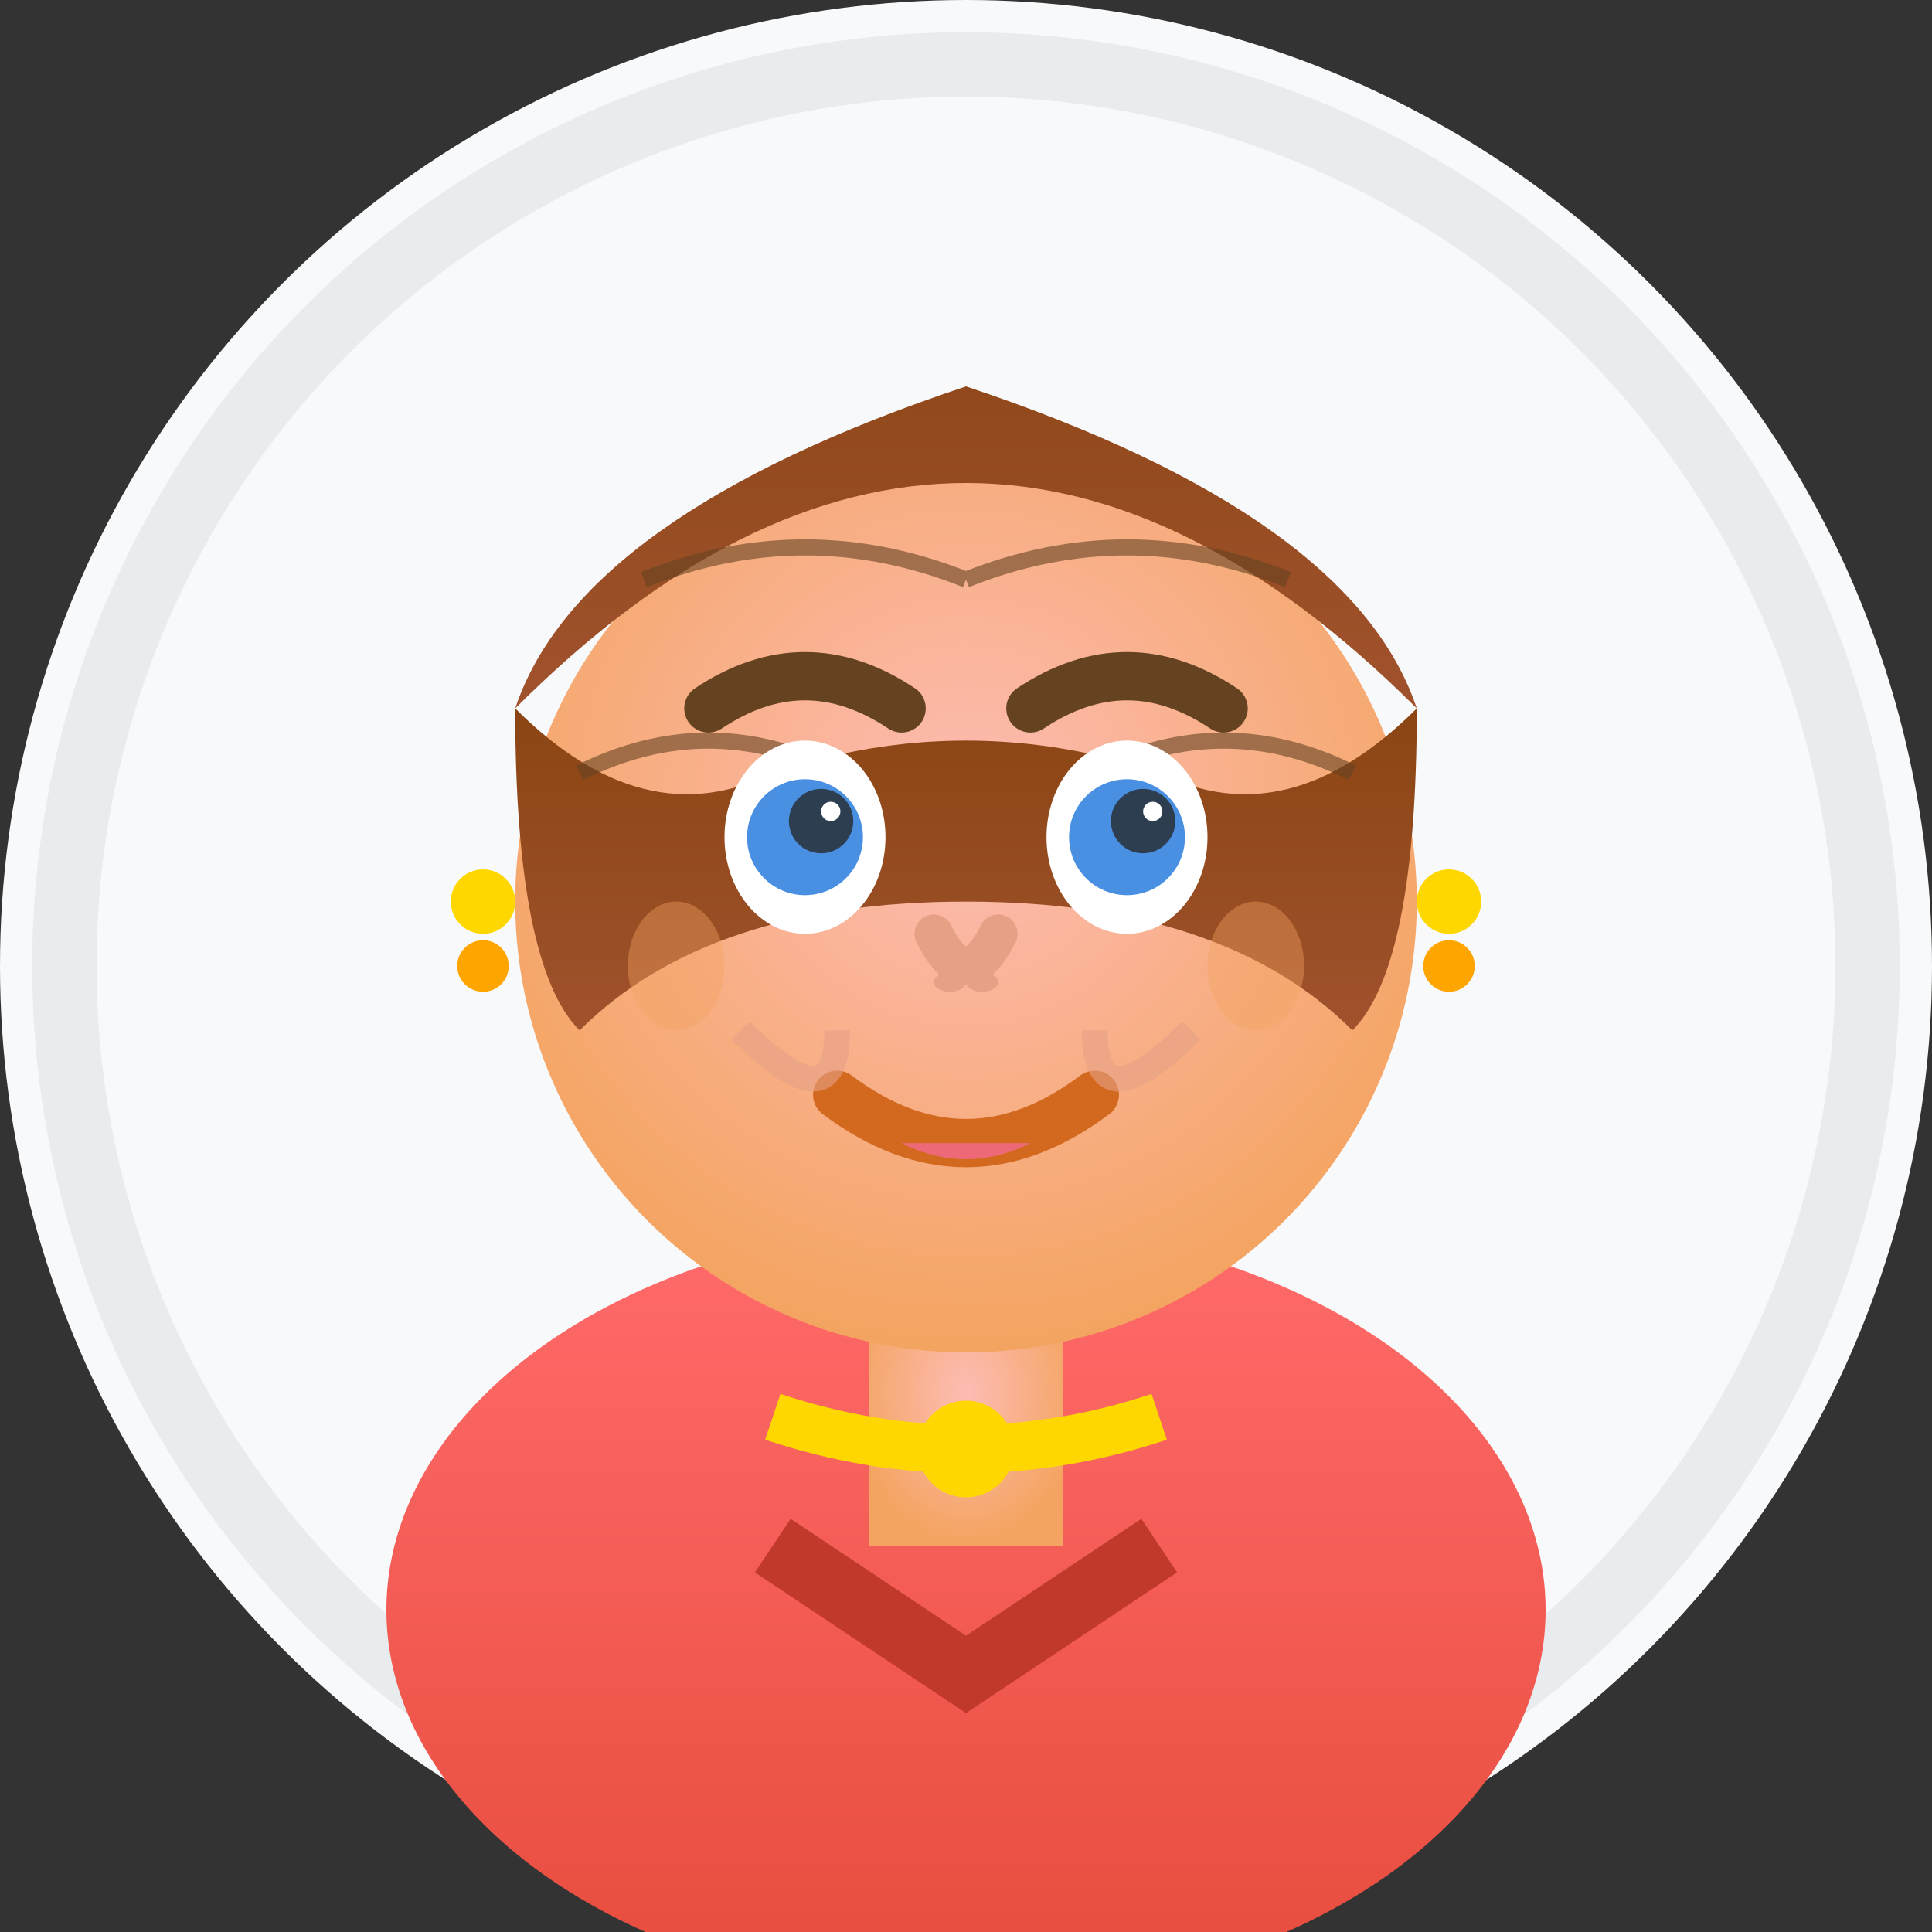 <svg width="60" height="60" viewBox="0 0 60 60" fill="none" xmlns="http://www.w3.org/2000/svg">
  <rect x="0" y="0" width="60" height="60" fill="#333333" stroke="none"/>
  <defs>
    <radialGradient id="faceGradient1" cx="50%" cy="40%" r="60%">
      <stop offset="0%" style="stop-color:#FDBCB4;stop-opacity:1" />
      <stop offset="100%" style="stop-color:#F4A460;stop-opacity:1" />
    </radialGradient>
    <linearGradient id="hairGradient1" x1="0%" y1="0%" x2="0%" y2="100%">
      <stop offset="0%" style="stop-color:#8B4513;stop-opacity:1" />
      <stop offset="100%" style="stop-color:#A0522D;stop-opacity:1" />
    </linearGradient>
    <linearGradient id="shirtGradient1" x1="0%" y1="0%" x2="0%" y2="100%">
      <stop offset="0%" style="stop-color:#FF6B6B;stop-opacity:1" />
      <stop offset="100%" style="stop-color:#E74C3C;stop-opacity:1" />
    </linearGradient>
  </defs>
  
  <!-- Background circle -->
  <circle cx="30" cy="30" r="30" fill="#F8F9FA"/>
  <circle cx="30" cy="30" r="28" fill="none" stroke="#E9ECEF" stroke-width="2"/>
  
  <!-- Body/Shoulders -->
  <ellipse cx="30" cy="50" rx="18" ry="12" fill="url(#shirtGradient1)"/>
  
  <!-- Neck -->
  <rect x="27" y="40" width="6" height="8" fill="url(#faceGradient1)"/>
  
  <!-- Face -->
  <circle cx="30" cy="28" r="14" fill="url(#faceGradient1)"/>
  
  <!-- Hair -->
  <path d="M16 22 Q30 8 44 22 Q42 16 30 12 Q18 16 16 22" fill="url(#hairGradient1)"/>
  <path d="M16 22 Q20 26 24 24 Q30 22 36 24 Q40 26 44 22 Q44 30 42 32 Q38 28 30 28 Q22 28 18 32 Q16 30 16 22" fill="url(#hairGradient1)"/>
  
  <!-- Hair texture -->
  <g stroke="#654321" stroke-width="0.5" opacity="0.6">
    <path d="M20 18 Q25 16 30 18"/>
    <path d="M30 18 Q35 16 40 18"/>
    <path d="M18 24 Q22 22 26 24"/>
    <path d="M34 24 Q38 22 42 24"/>
  </g>
  
  <!-- Eyes -->
  <ellipse cx="25" cy="26" rx="2.5" ry="3" fill="#FFFFFF"/>
  <ellipse cx="35" cy="26" rx="2.5" ry="3" fill="#FFFFFF"/>
  <circle cx="25" cy="26" r="1.8" fill="#4A90E2"/>
  <circle cx="35" cy="26" r="1.8" fill="#4A90E2"/>
  <circle cx="25.5" cy="25.5" r="1" fill="#2C3E50"/>
  <circle cx="35.5" cy="25.5" r="1" fill="#2C3E50"/>
  <circle cx="25.8" cy="25.2" r="0.3" fill="#FFFFFF"/>
  <circle cx="35.8" cy="25.2" r="0.3" fill="#FFFFFF"/>
  
  <!-- Eyebrows -->
  <path d="M22 22 Q25 20 28 22" fill="none" stroke="#654321" stroke-width="1.5" stroke-linecap="round"/>
  <path d="M32 22 Q35 20 38 22" fill="none" stroke="#654321" stroke-width="1.5" stroke-linecap="round"/>
  
  <!-- Nose -->
  <path d="M29 29 Q30 31 31 29" fill="none" stroke="#E6A085" stroke-width="1.2" stroke-linecap="round"/>
  <ellipse cx="29.5" cy="30.5" rx="0.5" ry="0.3" fill="#E6A085"/>
  <ellipse cx="30.5" cy="30.5" rx="0.5" ry="0.3" fill="#E6A085"/>
  
  <!-- Mouth -->
  <path d="M26 34 Q30 37 34 34" fill="none" stroke="#D2691E" stroke-width="1.5" stroke-linecap="round"/>
  <path d="M28 35.5 Q30 36.5 32 35.5" fill="#FF69B4" opacity="0.6"/>
  
  <!-- Cheeks -->
  <ellipse cx="21" cy="30" rx="1.5" ry="2" fill="#F4A460" opacity="0.4"/>
  <ellipse cx="39" cy="30" rx="1.5" ry="2" fill="#F4A460" opacity="0.4"/>
  
  <!-- Earrings -->
  <circle cx="15" cy="28" r="1" fill="#FFD700"/>
  <circle cx="45" cy="28" r="1" fill="#FFD700"/>
  <circle cx="15" cy="30" r="0.8" fill="#FFA500"/>
  <circle cx="45" cy="30" r="0.8" fill="#FFA500"/>
  
  <!-- Collar -->
  <path d="M24 48 L30 52 L36 48" fill="none" stroke="#C0392B" stroke-width="2"/>
  
  <!-- Necklace -->
  <path d="M24 44 Q30 46 36 44" fill="none" stroke="#FFD700" stroke-width="1.5"/>
  <circle cx="30" cy="45" r="1.5" fill="#FFD700"/>
  
  <!-- Smile lines -->
  <path d="M23 32 Q26 35 26 32" fill="none" stroke="#E6A085" stroke-width="0.8" opacity="0.6"/>
  <path d="M37 32 Q34 35 34 32" fill="none" stroke="#E6A085" stroke-width="0.8" opacity="0.6"/>
</svg>
